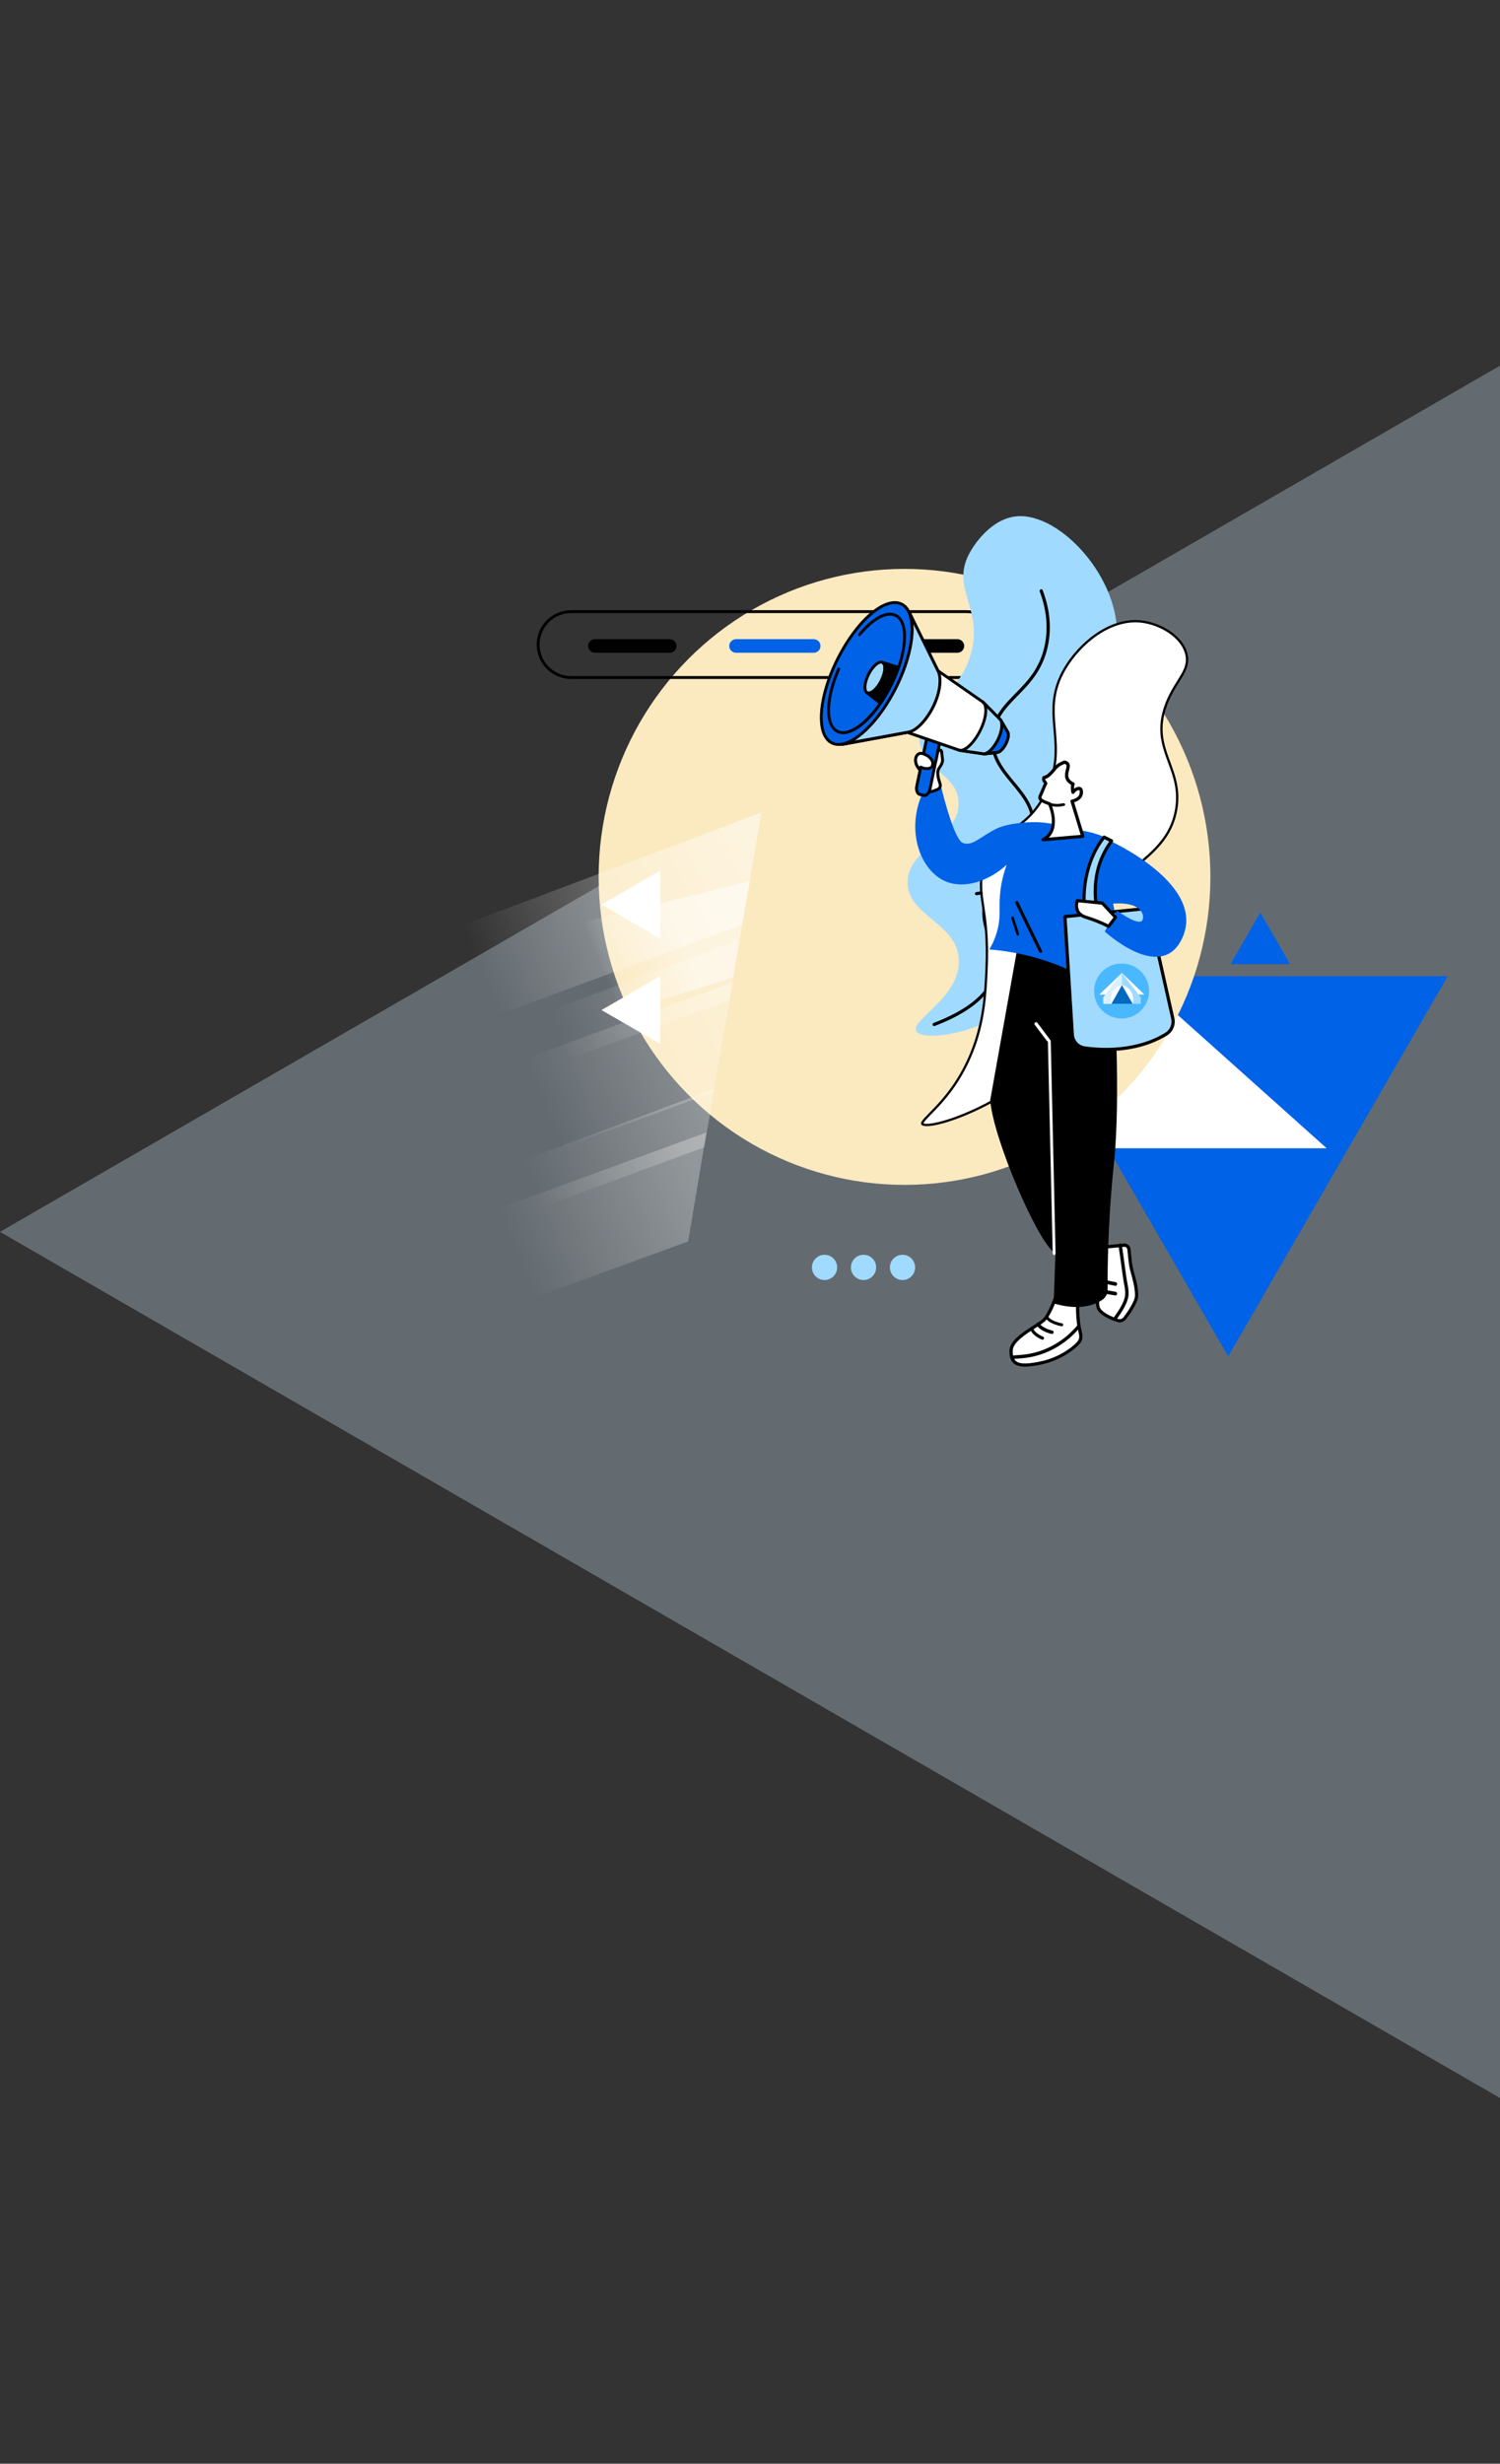 <?xml version="1.0" encoding="UTF-8"?> <svg xmlns="http://www.w3.org/2000/svg" width="654" height="1074" viewBox="0 0 654 1074" fill="none"><rect x="0" y="0" width="654" height="1074" fill="#333333" stroke="none"/><path opacity="0.3" d="M7.04191e-05 537L805.5 71.944L805.5 1002.06L7.04191e-05 537Z" fill="#D5EEFF"></path><path d="M535.5 591.316L439.804 425.566L631.196 425.566L535.5 591.316Z" fill="#0062E7"></path><path d="M562.48 420.307L536.5 420.307L549.49 397.807L562.48 420.307Z" fill="#0062E7"></path><path d="M485.411 417.316L578.431 500.56L392.39 500.56L485.411 417.316Z" fill="white"></path><ellipse cx="394.37" cy="382.263" rx="133.368" ry="134.263" transform="rotate(-180 394.37 382.263)" fill="#FBE9C0"></ellipse><path d="M287.843 425.541L287.843 455.095L262.249 440.318L287.843 425.541Z" fill="white"></path><path d="M287.84 379.531L287.84 409.085L262.245 394.308L287.84 379.531Z" fill="white"></path><path d="M421.491 295.977H248.989C245.013 295.977 241.201 294.398 238.39 291.587C235.579 288.776 234 284.964 234 280.989C234 277.013 235.579 273.201 238.39 270.39C241.201 267.579 245.013 266 248.989 266H421.491C425.466 266 429.279 267.579 432.09 270.39C434.901 273.201 436.48 277.013 436.48 280.989C436.48 284.964 434.901 288.776 432.09 291.587C429.279 294.398 425.466 295.977 421.491 295.977ZM248.989 267.255C245.346 267.255 241.853 268.702 239.277 271.277C236.702 273.853 235.255 277.346 235.255 280.989C235.255 284.631 236.702 288.124 239.277 290.7C241.853 293.275 245.346 294.722 248.989 294.722H421.491C425.134 294.722 428.627 293.275 431.203 290.7C433.778 288.124 435.225 284.631 435.225 280.989C435.225 277.346 433.778 273.853 431.203 271.277C428.627 268.702 425.134 267.255 421.491 267.255H248.989Z" fill="black"></path><path d="M291.995 284.556H259.374C258.592 284.552 257.842 284.24 257.289 283.686C256.736 283.132 256.424 282.382 256.422 281.599C256.424 280.817 256.736 280.067 257.289 279.514C257.842 278.96 258.592 278.649 259.374 278.646H291.995C292.777 278.649 293.527 278.96 294.08 279.514C294.633 280.067 294.945 280.817 294.947 281.599C294.945 282.382 294.633 283.132 294.08 283.686C293.527 284.24 292.777 284.552 291.995 284.556Z" fill="black"></path><path d="M354.78 284.556H320.906C320.123 284.552 319.373 284.24 318.82 283.686C318.267 283.132 317.955 282.382 317.953 281.599C317.955 280.817 318.267 280.067 318.82 279.514C319.374 278.96 320.123 278.649 320.906 278.646H354.78C355.563 278.649 356.313 278.96 356.866 279.514C357.419 280.067 357.731 280.817 357.733 281.599C357.732 282.382 357.421 283.133 356.867 283.687C356.314 284.241 355.564 284.554 354.78 284.556Z" fill="#0062E7"></path><path d="M417.431 284.556H386.484C385.701 284.554 384.95 284.241 384.396 283.687C383.842 283.133 383.53 282.383 383.527 281.599C383.531 280.816 383.843 280.067 384.397 279.513C384.951 278.96 385.701 278.649 386.484 278.646H417.431C418.214 278.649 418.964 278.96 419.518 279.513C420.072 280.067 420.385 280.816 420.388 281.599C420.386 282.383 420.074 283.133 419.52 283.687C418.966 284.241 418.215 284.554 417.431 284.556Z" fill="black"></path><path d="M399.732 449.779C395.748 445.118 419.41 434.863 417.998 417.728C416.702 402.08 396.018 399.349 395.706 384.959C395.375 369.577 418.902 365.046 417.919 349.389C417.164 337.326 402.966 336.398 401.004 323.566C398.646 308.147 418.431 304.823 423.603 283.945C428.431 264.438 413.953 256.132 423.137 240.344C424.307 238.279 431.809 225.987 443.463 225.055C462.427 223.568 488.885 252.496 486.946 279.126C485.315 301.523 464.776 305.518 465.046 329.187C465.288 349.231 480.11 351.669 476.341 367.484C471.882 386.195 449.637 389.057 446.356 410.037C444.637 421.028 450.196 423.704 446.277 431.651C438.015 448.413 404.121 454.902 399.732 449.779Z" fill="#A1DAFF"></path><path d="M407.292 447.294C407.378 447.294 407.463 447.28 407.544 447.252C421.995 441.731 430.903 434.668 434.003 426.259C436.371 419.841 434.493 414.923 432.502 409.72C430.512 404.517 428.503 399.254 430.456 391.873C432.526 384.062 436.898 380.322 441.131 376.704C445.364 373.086 449.237 369.776 450.664 362.993C452.682 353.397 447.401 347.035 442.273 340.883C437.392 335.007 432.344 328.935 433.56 319.918C434.539 312.639 438.973 308.128 443.667 303.351C448.794 298.13 454.612 292.212 456.854 281.722C458.514 273.92 457.787 265.74 454.649 257.414C454.627 257.319 454.584 257.229 454.524 257.151C454.465 257.073 454.389 257.008 454.303 256.961C454.217 256.914 454.121 256.886 454.024 256.878C453.926 256.87 453.827 256.884 453.735 256.917C453.642 256.95 453.558 257.002 453.487 257.07C453.416 257.138 453.36 257.22 453.322 257.311C453.285 257.402 453.267 257.5 453.27 257.598C453.273 257.697 453.297 257.793 453.339 257.882C456.37 265.964 457.069 273.883 455.484 281.413C453.33 291.506 447.913 297.017 442.669 302.351C437.807 307.301 433.215 311.971 432.171 319.717C430.875 329.346 436.124 335.661 441.201 341.766C446.277 347.871 451.172 353.757 449.293 362.69C447.969 369.005 444.207 372.221 440.226 375.624C435.831 379.364 431.286 383.267 429.104 391.518C427.034 399.333 429.248 405.12 431.197 410.216C433.09 415.161 434.875 419.836 432.689 425.763C429.738 433.775 421.109 440.558 407.05 445.929C406.877 445.996 406.737 446.129 406.661 446.299C406.585 446.469 406.579 446.662 406.645 446.836C406.694 446.969 406.782 447.084 406.897 447.166C407.013 447.248 407.151 447.292 407.292 447.294Z" fill="black"></path><path d="M423.646 458.837L423.182 458.65L423.646 458.837C419.201 469.847 413.353 477.173 408.844 482.053C407.717 483.272 406.675 484.339 405.762 485.268L405.563 485.471C404.732 486.316 404.022 487.039 403.456 487.665C402.838 488.346 402.427 488.876 402.218 489.289C402.009 489.701 402.065 489.861 402.126 489.947C402.224 490.084 402.494 490.257 403.097 490.349C403.679 490.439 404.469 490.438 405.457 490.335C407.428 490.13 410.09 489.528 413.234 488.538C419.518 486.56 427.659 483.056 435.918 478.18C452.462 468.412 469.329 453.229 472.849 433.927C473.856 428.406 473.329 425.39 472.796 422.339C472.779 422.239 472.761 422.138 472.744 422.037C472.185 418.824 471.681 415.504 472.978 409.327C476.191 394.019 485.228 386.073 493.884 378.851C494.179 378.605 494.474 378.359 494.768 378.114C503.108 371.169 510.838 364.73 512.83 352.784C514.221 344.438 511.986 338.367 509.76 332.317C509.554 331.757 509.348 331.197 509.145 330.636C506.743 323.996 504.79 317.192 508.309 307.485C509.85 303.205 511.89 299.948 513.649 297.139C514.113 296.4 514.556 295.692 514.966 295.004C516.94 291.693 518.135 288.867 517.268 285.189L517.268 285.189C516.36 281.338 513.535 278.004 509.847 275.506C506.163 273.01 501.668 271.386 497.519 270.93C490.679 270.196 483.996 272.584 478.198 276.539C472.401 280.494 467.526 285.995 464.321 291.414L464.321 291.414C458.47 301.291 459.075 309.358 459.793 317.776C459.802 317.88 459.811 317.984 459.82 318.088C460.532 326.43 461.275 335.13 455.725 346.046L455.725 346.046C451.291 354.764 446.135 358.427 441.434 361.766C441.301 361.861 441.168 361.956 441.035 362.05C436.265 365.443 432.017 368.629 429.328 376.732C427.084 383.498 427.574 387.853 428.492 394.036C428.54 394.355 428.588 394.679 428.638 395.008C429.548 401.087 430.728 408.965 430.145 422.198C429.651 433.436 429.026 445.502 423.646 458.837Z" fill="white" stroke="black"></path><path d="M451.852 401.997V384.265L475.316 380.187V397.828L451.852 401.997Z" fill="#A1DAFF"></path><path d="M425.816 390.253H425.937L427.798 389.934C427.889 389.919 427.977 389.886 428.056 389.838C428.134 389.791 428.202 389.728 428.256 389.655C428.31 389.582 428.348 389.499 428.369 389.411C428.39 389.324 428.392 389.233 428.377 389.145C428.361 389.056 428.328 388.971 428.278 388.895C428.229 388.819 428.164 388.753 428.088 388.701C428.013 388.649 427.927 388.612 427.836 388.592C427.746 388.572 427.652 388.57 427.56 388.585L425.677 388.9C425.585 388.907 425.496 388.932 425.414 388.972C425.332 389.013 425.26 389.069 425.2 389.137C425.141 389.205 425.096 389.283 425.068 389.368C425.04 389.452 425.029 389.542 425.037 389.63C425.045 389.719 425.07 389.805 425.112 389.884C425.155 389.963 425.212 390.033 425.283 390.091C425.353 390.148 425.434 390.191 425.521 390.219C425.609 390.246 425.701 390.256 425.793 390.248L425.816 390.253Z" fill="black"></path><path d="M460.568 564.685C460.568 564.685 457.781 573.049 454.993 575.603C452.206 578.157 441.117 583.173 440.962 588.63C440.784 594.969 444.543 596.14 454.618 593.852C461.892 592.199 467.898 587.844 470.043 585.359C471.92 583.159 470.883 581.294 470.418 578.722C469.909 575.552 469.683 572.344 469.742 569.136V563.895L460.568 564.685Z" fill="white"></path><path d="M446.964 595.77C449.597 595.676 452.211 595.3 454.761 594.65C462.331 592.933 468.548 588.348 470.696 585.858C472.451 583.827 472.011 581.994 471.547 580.055C471.434 579.593 471.32 579.13 471.23 578.607C470.727 575.453 470.502 572.262 470.558 569.07V563.055L460.069 563.98L459.923 564.415C459.923 564.498 457.136 572.698 454.491 575.118C453.313 576.064 452.067 576.925 450.763 577.695C446.325 580.518 440.245 584.387 440.122 588.732C440.047 591.508 440.676 593.326 442.105 594.469C443.207 595.33 444.764 595.77 446.964 595.77ZM469.139 564.572V569.093C469.081 572.366 469.312 575.637 469.83 578.871C469.929 579.412 470.047 579.912 470.166 580.398C470.61 582.249 470.909 583.489 469.612 584.988C467.582 587.334 461.668 591.675 454.439 593.317C448.241 594.705 444.712 594.742 443.004 593.377C441.944 592.526 441.475 591.064 441.542 588.75C441.646 585.136 447.361 581.499 451.534 578.843C452.912 578.031 454.224 577.119 455.461 576.113C458.03 573.767 460.495 567.062 461.138 565.262L469.139 564.572Z" fill="black"></path><path d="M441.676 592.415H441.727L445.273 592.141C454.469 591.443 463.113 587.174 469.586 580.132C470.454 579.191 470.932 578.593 470.95 578.568C471.073 578.418 471.136 578.221 471.123 578.021C471.111 577.821 471.026 577.635 470.885 577.503C470.745 577.371 470.561 577.304 470.375 577.317C470.189 577.33 470.015 577.422 469.892 577.573C469.892 577.573 469.428 578.155 468.592 579.066C462.355 585.846 454.029 589.958 445.171 590.632L441.63 590.906C441.445 590.913 441.27 590.998 441.144 591.142C441.018 591.287 440.951 591.48 440.957 591.678C440.963 591.876 441.042 592.063 441.177 592.199C441.312 592.334 441.491 592.406 441.676 592.4V592.415Z" fill="black"></path><path d="M462.878 578.152C463.051 578.166 463.223 578.111 463.355 578.001C463.488 577.89 463.57 577.732 463.584 577.562C463.598 577.392 463.542 577.224 463.429 577.094C463.316 576.964 463.156 576.884 462.982 576.87C462.943 576.87 458.736 576.152 457.196 574.186C457.088 574.061 456.934 573.981 456.768 573.964C456.601 573.946 456.434 573.992 456.3 574.092C456.167 574.192 456.078 574.338 456.052 574.5C456.026 574.662 456.064 574.829 456.159 574.964C458.012 577.332 462.577 578.101 462.769 578.135L462.878 578.152Z" fill="black"></path><path d="M458.604 581.506C458.792 581.526 458.98 581.467 459.127 581.342C459.274 581.216 459.367 581.035 459.387 580.837C459.406 580.639 459.35 580.441 459.231 580.287C459.111 580.133 458.939 580.034 458.75 580.014C457.548 579.751 454.212 578.657 453.19 576.847C453.141 576.761 453.077 576.687 453.001 576.627C452.925 576.568 452.839 576.524 452.747 576.5C452.655 576.475 452.56 576.47 452.466 576.484C452.372 576.499 452.282 576.532 452.201 576.583C452.119 576.634 452.048 576.701 451.992 576.781C451.935 576.861 451.894 576.952 451.871 577.048C451.847 577.145 451.842 577.245 451.856 577.344C451.87 577.442 451.902 577.537 451.95 577.622C453.497 580.372 458.239 581.446 458.438 581.491L458.604 581.506Z" fill="black"></path><path d="M454.534 584.026C454.69 584.03 454.842 583.976 454.963 583.873C455.084 583.77 455.165 583.625 455.193 583.464C455.22 583.303 455.192 583.138 455.113 582.997C455.034 582.856 454.909 582.75 454.762 582.697C454.731 582.697 451.504 581.401 450.586 579.385C450.549 579.304 450.497 579.231 450.433 579.17C450.369 579.11 450.294 579.063 450.213 579.033C450.132 579.003 450.045 578.989 449.959 578.994C449.873 578.999 449.789 579.021 449.711 579.06C449.633 579.099 449.564 579.153 449.506 579.22C449.448 579.287 449.404 579.366 449.375 579.451C449.346 579.536 449.333 579.626 449.338 579.716C449.342 579.806 449.364 579.895 449.401 579.976C450.551 582.5 454.154 583.925 454.307 583.985C454.38 584.012 454.457 584.026 454.534 584.026Z" fill="black"></path><path d="M482.075 543.697C482.414 543.697 487.177 543.228 489.96 542.932C490.476 542.881 490.991 543.038 491.393 543.369C491.796 543.7 492.052 544.179 492.107 544.7L492.654 549.774C492.848 551.567 493.199 553.339 493.703 555.068C494.63 558.215 495.952 563.631 495.215 566.102C494.431 568.747 491.968 572.428 490.363 574.543C489.998 575.012 489.498 575.353 488.932 575.521C488.366 575.689 487.762 575.675 487.205 575.481C485.146 574.787 481.857 573.446 479.928 571.495C476.964 568.499 480.164 562.745 480.164 562.745L482.075 543.697Z" fill="white"></path><path d="M488.13 576.477C488.677 576.474 489.215 576.347 489.705 576.106C490.196 575.866 490.625 575.517 490.962 575.087C492.794 572.723 495.21 569.04 496.022 566.364C496.787 563.816 495.607 558.691 494.483 554.838C493.985 553.138 493.636 551.398 493.44 549.637L492.921 544.507C492.841 543.796 492.486 543.145 491.932 542.694C491.377 542.243 490.668 542.029 489.957 542.096C483.17 542.777 482.122 542.857 481.985 542.862H481.357L481.287 543.491L479.37 562.553C478.87 563.499 476.199 568.96 479.319 572.089C481.32 574.094 484.6 575.474 486.998 576.283C487.363 576.406 487.745 576.472 488.13 576.477ZM490.212 543.5C490.532 543.5 490.841 543.618 491.08 543.831C491.319 544.045 491.47 544.34 491.505 544.659L492.062 549.774C492.26 551.626 492.621 553.457 493.143 555.244C494.634 560.355 495.196 564.26 494.686 565.967C493.988 568.293 491.76 571.791 489.863 574.222C489.584 574.581 489.2 574.845 488.764 574.977C488.328 575.108 487.863 575.1 487.432 574.954C485.591 574.335 482.212 573.011 480.305 571.106C477.709 568.501 480.635 563.187 480.664 563.135L480.734 563.002L482.622 544.243C483.448 544.172 485.398 543.987 490.08 543.519L490.212 543.5Z" fill="black"></path><path d="M486.117 575.638C486.233 575.638 486.348 575.611 486.452 575.558C486.555 575.506 486.645 575.429 486.713 575.336C492.902 566.721 492.456 564.328 491.556 559.494C491.367 558.498 491.158 557.364 490.984 556.048C490.524 552.515 489.144 542.804 489.129 542.708C489.116 542.614 489.084 542.523 489.035 542.441C488.986 542.359 488.922 542.288 488.845 542.23C488.768 542.173 488.68 542.131 488.587 542.107C488.494 542.083 488.397 542.078 488.301 542.091C488.206 542.104 488.114 542.136 488.031 542.184C487.948 542.232 487.875 542.296 487.817 542.372C487.759 542.448 487.717 542.535 487.693 542.627C487.669 542.719 487.663 542.815 487.676 542.909C487.676 543.005 489.071 552.707 489.531 556.229C489.706 557.584 489.924 558.737 490.112 559.752C490.984 564.447 491.342 566.386 485.507 574.503C485.396 574.659 485.352 574.851 485.385 575.039C485.417 575.227 485.524 575.394 485.681 575.504C485.807 575.595 485.961 575.642 486.117 575.638Z" fill="black"></path><path d="M486.405 560.537C486.564 560.552 486.72 560.483 486.84 560.345C486.96 560.206 487.034 560.009 487.045 559.797C487.057 559.586 487.005 559.377 486.902 559.216C486.798 559.056 486.651 558.957 486.493 558.941L481.863 558.032C481.786 558.016 481.707 558.021 481.631 558.046C481.555 558.071 481.484 558.116 481.421 558.178C481.358 558.241 481.305 558.319 481.265 558.409C481.225 558.499 481.198 558.598 481.187 558.702C481.175 558.808 481.18 558.916 481.2 559.02C481.22 559.123 481.255 559.221 481.303 559.306C481.352 559.391 481.413 559.463 481.482 559.516C481.552 559.569 481.628 559.604 481.708 559.617L486.318 560.526L486.405 560.537Z" fill="black"></path><path d="M486.314 564.73C486.404 564.738 486.494 564.725 486.579 564.692C486.664 564.659 486.742 564.607 486.81 564.538C486.878 564.469 486.934 564.385 486.974 564.292C487.014 564.198 487.038 564.095 487.045 563.991C487.052 563.886 487.04 563.781 487.012 563.681C486.984 563.581 486.94 563.489 486.881 563.409C486.822 563.33 486.751 563.264 486.671 563.217C486.591 563.17 486.504 563.142 486.414 563.134L481.131 562.224C480.95 562.193 480.766 562.248 480.62 562.375C480.474 562.503 480.376 562.694 480.35 562.905C480.324 563.117 480.37 563.332 480.479 563.504C480.588 563.676 480.75 563.789 480.931 563.82L486.214 564.72L486.314 564.73Z" fill="black"></path><path d="M480.704 566.568C477.509 568.761 470.754 571.586 459.392 568.189L464.238 433.751L485.639 429.679C485.639 429.679 488.753 477.914 485.719 506.619C483.793 525.099 482.851 543.668 482.896 562.248C482.91 563.091 482.718 563.925 482.336 564.678C481.954 565.431 481.394 566.079 480.704 566.568Z" fill="black"></path><path d="M480.344 423.317L443.939 411.224L431.739 479.564C432.999 496.393 452.298 540.948 459.556 545.936C471.005 553.806 480.344 423.317 480.344 423.317Z" fill="black"></path><path d="M459.616 547.117C459.783 547.111 459.941 547.033 460.056 546.899C460.171 546.766 460.234 546.589 460.23 546.405L458.125 453.841C458.121 453.66 458.052 453.489 457.934 453.362C457.816 453.236 457.658 453.166 457.493 453.166C457.41 453.168 457.329 453.189 457.253 453.226C457.177 453.263 457.109 453.316 457.052 453.382C456.995 453.448 456.95 453.526 456.92 453.611C456.891 453.696 456.876 453.787 456.879 453.878L458.984 546.442C458.988 546.623 459.057 546.794 459.175 546.92C459.293 547.046 459.451 547.117 459.616 547.117Z" fill="white"></path><path d="M403.815 342.506L408.181 341.635C408.644 341.543 409.125 341.632 409.524 341.884C409.923 342.137 410.208 342.533 410.32 342.991C411.693 348.579 416.251 366.016 419.739 367.432C423.89 369.123 427.276 364.824 434.355 361.294C438.128 359.431 443.895 358.709 448.457 358.462C452.443 358.249 456.439 358.587 460.332 359.468L472.762 362.262C477.015 363.015 481.116 364.454 484.903 366.524C484.558 367.097 484.236 367.679 483.932 368.256C479.58 376.546 485.333 390.178 486.211 399.502C481.915 405.752 474.929 408.29 477.666 412.51C483.166 421.019 484.843 426.258 484.992 433.873C469.342 422.336 450.758 415.414 431.357 413.893C433.059 411.033 434.311 407.929 435.069 404.69C436.493 398.561 435.321 395.222 436.195 388.166C436.676 384.334 437.599 380.569 438.945 376.947C430.937 384.301 420.407 387.547 412.482 384.31C400.878 379.56 393.855 360.428 403.815 342.506Z" fill="#0062E7"></path><path d="M453.688 415.418C453.792 415.418 453.895 415.393 453.988 415.345C454.068 415.306 454.139 415.251 454.198 415.183C454.257 415.116 454.302 415.037 454.331 414.952C454.36 414.867 454.372 414.777 454.366 414.688C454.36 414.598 454.336 414.511 454.297 414.43L443.914 393.124C443.829 392.97 443.688 392.854 443.521 392.801C443.354 392.748 443.174 392.762 443.016 392.84C442.859 392.917 442.738 393.053 442.677 393.218C442.616 393.383 442.621 393.566 442.691 393.728L453.074 415.034C453.13 415.15 453.217 415.247 453.326 415.315C453.434 415.383 453.56 415.419 453.688 415.418Z" fill="black"></path><path d="M443.764 407.869C443.834 407.87 443.904 407.852 443.969 407.818C444.036 407.783 444.097 407.731 444.149 407.666C444.2 407.6 444.241 407.522 444.268 407.436C444.295 407.35 444.309 407.257 444.309 407.164C444.308 407.071 444.293 406.979 444.264 406.894L441.998 399.91C441.97 399.825 441.931 399.749 441.88 399.684C441.83 399.62 441.771 399.568 441.705 399.533C441.639 399.499 441.569 399.481 441.498 399.48C441.427 399.48 441.356 399.498 441.291 399.533C441.225 399.568 441.165 399.619 441.115 399.684C441.065 399.748 441.025 399.825 440.998 399.909C440.971 399.993 440.957 400.084 440.957 400.175C440.956 400.266 440.97 400.357 440.998 400.441L443.249 407.439C443.291 407.569 443.363 407.68 443.454 407.757C443.546 407.834 443.654 407.873 443.764 407.869Z" fill="black"></path><path d="M500.47 396.125L511.199 443.9C511.489 445.2 511.363 446.557 510.838 447.782C510.313 449.007 509.415 450.039 508.27 450.735C495.524 458.496 480.573 457.779 472.947 456.707C471.53 456.508 470.226 455.83 469.256 454.789C468.285 453.747 467.707 452.406 467.62 450.991L464.422 399.694L500.47 396.125Z" fill="#A1DAFF"></path><path d="M482.265 458.2C490.13 458.2 499.953 456.796 508.749 451.438C510.027 450.663 511.029 449.514 511.615 448.149C512.201 446.784 512.341 445.272 512.017 443.825L501.239 395.833C501.202 395.666 501.103 395.518 500.963 395.418C500.822 395.318 500.65 395.272 500.478 395.29L464.222 398.874C464.039 398.892 463.87 398.98 463.751 399.119C463.632 399.257 463.572 399.437 463.584 399.618L466.8 451.143C466.904 452.723 467.553 454.22 468.64 455.383C469.727 456.546 471.184 457.304 472.768 457.53C475.914 457.973 479.087 458.197 482.265 458.2ZM499.99 396.745L510.65 444.129C510.909 445.291 510.795 446.505 510.323 447.6C509.852 448.696 509.047 449.619 508.021 450.24C495.436 457.895 480.652 457.222 472.962 456.141C471.705 455.955 470.55 455.349 469.69 454.424C468.829 453.498 468.315 452.309 468.233 451.054L465.059 400.203L499.99 396.745Z" fill="black"></path><path d="M484.387 366.765C484.387 366.765 527.19 386.222 515.051 409.777C505.597 428.189 481.655 406.055 481.655 406.055L487.047 396.973C487.047 396.973 497.294 404.629 498.261 400.677C499.205 396.798 494.43 392.012 481.023 394.497L478.065 397.793C478.065 397.793 473.442 387.198 483.405 368.452L484.387 366.765Z" fill="#0062E7"></path><path d="M484.531 366.72L481.34 365.087C481.34 365.087 470.372 377.088 473.294 399.48H479.032C479.032 399.48 473.215 381.95 484.531 366.72Z" fill="#A1DAFF"></path><path d="M473.128 400.318H479.021C479.13 400.318 479.237 400.291 479.334 400.24C479.431 400.189 479.515 400.115 479.579 400.025C479.641 399.933 479.682 399.827 479.696 399.716C479.711 399.605 479.701 399.492 479.665 399.386C479.606 399.213 473.971 381.882 485.227 367.018C485.289 366.936 485.333 366.84 485.355 366.739C485.377 366.637 485.376 366.532 485.354 366.43C485.329 366.33 485.284 366.236 485.22 366.155C485.157 366.075 485.077 366.009 484.987 365.964L481.709 364.317C481.579 364.253 481.432 364.233 481.29 364.259C481.148 364.285 481.017 364.356 480.916 364.462C480.803 364.588 469.461 377.055 472.471 399.717C472.494 399.881 472.573 400.031 472.693 400.141C472.813 400.251 472.967 400.314 473.128 400.318ZM478.115 398.919H473.74C471.36 379.461 479.796 367.983 481.578 365.805L483.631 366.845C474.044 380.142 477.086 395.09 478.096 398.919H478.115Z" fill="black"></path><path d="M486.211 399.82L480.279 393.826L469.02 392.77C469.02 392.77 466.753 398.016 472.916 399.807C476.428 400.809 479.839 402.104 483.106 403.675L486.211 399.82Z" fill="white"></path><path d="M483.348 404.511C483.454 404.513 483.558 404.489 483.653 404.442C483.748 404.396 483.831 404.327 483.895 404.243L486.91 400.275C487.006 400.146 487.054 399.988 487.046 399.828C487.038 399.667 486.973 399.515 486.864 399.397L481.098 393.236C480.978 393.11 480.816 393.034 480.643 393.022L469.757 391.934C469.61 391.919 469.462 391.952 469.335 392.028C469.209 392.105 469.11 392.22 469.056 392.358C469.01 392.462 468.026 394.951 469.138 397.304C469.853 398.805 471.233 399.884 473.237 400.512C476.591 401.53 479.849 402.839 482.975 404.425C483.087 404.492 483.218 404.522 483.348 404.511ZM485.47 399.911L483.152 402.96C480.106 401.456 476.942 400.202 473.692 399.21C472.062 398.705 470.959 397.872 470.417 396.735C469.966 395.664 469.892 394.472 470.208 393.354L480.287 394.36L485.47 399.911Z" fill="black"></path><path d="M461.068 352.505C461.068 352.505 462.432 353.664 465.258 353.257L461.068 352.505Z" fill="white"></path><path d="M464.388 354.178C464.783 354.177 465.177 354.135 465.565 354.053C465.648 354.038 465.728 354.004 465.799 353.953C465.871 353.902 465.933 353.835 465.981 353.756C466.03 353.678 466.065 353.588 466.083 353.494C466.101 353.399 466.103 353.302 466.087 353.207C466.072 353.112 466.041 353.021 465.995 352.94C465.948 352.859 465.889 352.79 465.819 352.736C465.749 352.682 465.67 352.645 465.588 352.626C465.505 352.608 465.42 352.608 465.338 352.628C463.173 353.087 462.152 351.884 462.106 351.836C461.989 351.723 461.84 351.663 461.688 351.666C461.535 351.67 461.389 351.736 461.276 351.854C461.163 351.972 461.091 352.133 461.074 352.308C461.056 352.482 461.094 352.658 461.181 352.802C461.609 353.265 462.113 353.625 462.664 353.861C463.215 354.098 463.801 354.206 464.388 354.178Z" fill="black"></path><path d="M464.001 332.372C462.995 332.935 462.448 333.042 461.607 333.599C459.902 334.734 457.861 338.658 455.274 339.053C454.759 340.364 455.807 340.727 456.073 341.564C455.646 342.177 454.561 345.199 453.674 347.003C453.522 347.307 453.484 347.657 453.569 347.986C453.653 348.316 453.854 348.603 454.134 348.793C455.206 349.482 456.379 349.996 457.608 350.318C457.608 350.318 462.912 361.802 454.851 365.926L471.961 364.415L467.365 349.221C467.586 349.184 470.481 348.658 471.193 346.455C471.451 345.646 471.52 344.288 470.835 343.865C470.15 343.442 468.822 343.953 467.765 345.367C467.663 344.878 467.597 344.382 467.567 343.884C467.503 343.089 467.512 342.196 467.806 341.805C461.427 338.663 468.744 333.209 464.001 332.372Z" fill="white"></path><path d="M454.722 366.765H454.783L472.16 365.265C472.264 365.255 472.365 365.221 472.454 365.168C472.544 365.114 472.621 365.041 472.679 364.954C472.738 364.868 472.776 364.769 472.792 364.665C472.808 364.562 472.802 364.456 472.772 364.355L468.317 349.755C469.428 349.426 471.362 348.592 471.983 346.67C472.314 345.658 472.408 343.91 471.32 343.244C470.526 342.775 469.372 343.024 468.336 343.844C468.336 343.844 468.336 343.816 468.336 343.802C468.233 342.489 468.438 342.194 468.443 342.189C468.505 342.106 468.548 342.011 468.569 341.909C468.59 341.808 468.589 341.703 468.565 341.602C468.54 341.502 468.494 341.407 468.43 341.326C468.365 341.246 468.284 341.18 468.191 341.135C465.155 339.653 465.622 337.779 466.122 335.791C466.407 334.633 466.682 333.541 466.122 332.651C465.889 332.338 465.593 332.078 465.254 331.887C464.914 331.697 464.539 331.58 464.151 331.544C463.992 331.516 463.827 331.542 463.684 331.619C463.264 331.854 462.928 332.004 462.601 332.149C462.114 332.355 461.646 332.601 461.2 332.885C460.384 333.516 459.652 334.249 459.019 335.065C457.823 336.471 456.464 338.046 455.054 338.257C454.933 338.275 454.819 338.326 454.723 338.402C454.628 338.478 454.553 338.579 454.508 338.693C454.329 339.107 454.278 339.565 454.361 340.009C454.444 340.453 454.658 340.861 454.975 341.181C455.049 341.28 455.124 341.369 455.18 341.458C454.947 341.927 454.648 342.625 454.213 343.67C453.779 344.716 453.326 345.817 452.91 346.661C452.679 347.123 452.626 347.655 452.762 348.154C452.897 348.653 453.211 349.084 453.644 349.366C454.697 350.039 455.842 350.555 457.043 350.898C457.809 352.693 461.326 361.923 454.428 365.429C454.287 365.5 454.174 365.617 454.108 365.761C454.041 365.905 454.025 366.067 454.062 366.221C454.099 366.375 454.186 366.512 454.31 366.61C454.434 366.708 454.588 366.761 454.746 366.76L454.722 366.765ZM471.175 363.952L457.258 365.152C462.68 359.968 458.192 350.153 458.164 350.045C458.119 349.951 458.054 349.868 457.973 349.803C457.893 349.737 457.798 349.69 457.697 349.665C456.521 349.359 455.399 348.871 454.372 348.217C454.228 348.123 454.124 347.98 454.079 347.814C454.034 347.648 454.052 347.471 454.129 347.317C454.568 346.431 455.063 345.269 455.474 344.242C455.778 343.452 456.124 342.679 456.511 341.927C456.573 341.837 456.615 341.734 456.632 341.626C456.649 341.518 456.641 341.408 456.609 341.303C456.478 340.96 456.287 340.642 456.044 340.366C455.801 340.057 455.666 339.897 455.689 339.602C457.408 339.133 458.809 337.488 460.051 336.03C460.608 335.314 461.246 334.664 461.952 334.094C462.332 333.85 462.734 333.639 463.152 333.466C463.427 333.34 463.74 333.204 464.086 332.997C464.402 333.036 464.692 333.191 464.898 333.433C465.141 333.808 464.941 334.615 464.73 335.468C464.263 337.343 463.563 340.155 466.972 342.11C466.86 342.712 466.838 343.328 466.907 343.938C466.941 344.478 467.014 345.015 467.126 345.545C467.159 345.674 467.227 345.791 467.322 345.883C467.418 345.975 467.537 346.038 467.667 346.064C467.796 346.091 467.931 346.081 468.055 346.035C468.179 345.989 468.288 345.908 468.368 345.803C469.26 344.613 470.288 344.294 470.563 344.463C470.839 344.631 470.867 345.503 470.624 346.253C470.026 348.095 467.397 348.55 467.285 348.569C467.187 348.586 467.093 348.623 467.011 348.679C466.928 348.735 466.859 348.808 466.806 348.894C466.754 348.979 466.721 349.074 466.708 349.173C466.696 349.272 466.704 349.373 466.734 349.469L471.175 363.952Z" fill="black"></path><path d="M463.586 350.241C461.668 351.102 459.596 351.012 457.72 349.988L463.586 350.241Z" fill="white"></path><path d="M460.91 351.666C461.94 351.669 462.964 351.536 463.937 351.273C464.125 351.216 464.276 351.104 464.357 350.961C464.438 350.818 464.443 350.656 464.371 350.51C464.299 350.364 464.155 350.246 463.972 350.183C463.788 350.119 463.58 350.115 463.392 350.172C461.599 350.609 459.669 350.559 457.917 350.03C457.825 350.001 457.726 349.987 457.627 349.988C457.527 349.989 457.429 350.006 457.338 350.036C457.246 350.067 457.163 350.112 457.094 350.167C457.025 350.223 456.97 350.288 456.933 350.36C456.897 350.432 456.878 350.509 456.88 350.587C456.881 350.664 456.902 350.741 456.942 350.812C456.981 350.883 457.038 350.948 457.109 351.002C457.18 351.056 457.265 351.099 457.357 351.127C458.487 351.48 459.692 351.663 460.91 351.666Z" fill="black"></path><path d="M456.998 454.005C457.151 454.005 457.299 453.958 457.421 453.869C457.498 453.816 457.563 453.748 457.613 453.67C457.662 453.592 457.695 453.505 457.71 453.415C457.725 453.324 457.721 453.232 457.699 453.142C457.676 453.053 457.636 452.969 457.58 452.896L452.32 445.905C452.264 445.831 452.194 445.768 452.114 445.72C452.033 445.672 451.943 445.639 451.85 445.625C451.756 445.61 451.661 445.614 451.569 445.635C451.476 445.657 451.39 445.695 451.313 445.749C451.236 445.803 451.171 445.871 451.121 445.949C451.072 446.027 451.039 446.114 451.024 446.205C451.009 446.296 451.012 446.388 451.034 446.478C451.056 446.567 451.096 446.651 451.152 446.725L456.412 453.716C456.478 453.806 456.567 453.879 456.669 453.929C456.771 453.98 456.884 454.005 456.998 454.005Z" fill="white"></path><path d="M410.473 319.907L405.454 343.97C405.086 345.735 403.907 346.961 402.815 346.71L401.021 346.291C399.934 346.041 399.348 344.41 399.716 342.645L404.735 318.581L410.473 319.907Z" fill="#0062E7"></path><path d="M403.132 347.37C403.556 347.364 403.969 347.235 404.32 346.998C405.265 346.299 405.901 345.26 406.093 344.1L411.112 320.036C411.145 319.875 411.115 319.708 411.026 319.57C410.938 319.431 410.799 319.333 410.639 319.296L404.901 317.974C404.82 317.955 404.735 317.953 404.652 317.967C404.57 317.981 404.491 318.012 404.42 318.057C404.35 318.102 404.289 318.161 404.242 318.23C404.194 318.299 404.161 318.377 404.144 318.46L399.126 342.523C398.682 344.648 399.465 346.576 400.907 346.906L402.701 347.324C402.843 347.356 402.987 347.372 403.132 347.37ZM409.744 320.379L404.868 343.853C404.736 344.678 404.3 345.424 403.647 345.944C403.553 346.014 403.446 346.063 403.332 346.091C403.219 346.118 403.101 346.122 402.986 346.103L401.192 345.685C400.543 345.534 400.042 344.305 400.355 342.778L405.232 319.359L409.744 320.379Z" fill="black"></path><path d="M408.862 344.075C409.292 343.896 409.638 343.561 409.832 343.138C410.026 342.714 410.053 342.233 409.908 341.791C409.008 339.031 408.373 336.43 409.406 334.928C410.305 333.628 411.15 332.34 410.94 330.805L410.639 328.496C410.589 328.137 410.698 326.824 409.703 327.049C408.954 327.225 408.636 327.886 408.201 330.78C408.159 331.346 407.974 331.893 407.665 332.369C407.356 332.846 406.932 333.237 406.432 333.506C406.473 333.265 406.487 333.019 406.474 332.775C406.439 332.159 406.26 331.56 405.952 331.025C405.644 330.491 405.216 330.036 404.701 329.697C403.409 328.86 401.234 327.685 399.95 329.128C399.055 330.136 398.695 332.398 400.276 334.606C400.644 335.121 402.693 337.362 402.693 337.362C403.087 337.893 403.948 343.288 403.948 343.288C404.467 346.115 406.608 345.007 408.862 344.075Z" fill="white"></path><path d="M405.644 345.723C406.56 345.723 407.597 345.305 408.676 344.836L409.094 344.656C409.669 344.416 410.133 343.968 410.393 343.402C410.654 342.836 410.692 342.192 410.5 341.599C409.663 339.09 409.036 336.581 409.918 335.289C410.801 333.996 411.809 332.545 411.554 330.718L411.257 328.417C411.257 328.367 411.257 328.309 411.257 328.242C411.232 327.79 411.19 327.033 410.646 326.623C410.492 326.513 410.315 326.439 410.128 326.408C409.941 326.376 409.749 326.387 409.567 326.439C408.375 326.72 408.028 327.748 407.589 330.688C407.535 331.223 407.346 331.735 407.041 332.177C406.928 331.57 406.694 330.991 406.353 330.476C406.012 329.961 405.57 329.519 405.055 329.179C401.952 327.113 400.316 327.786 399.488 328.714C398.367 329.969 398.083 332.595 399.773 334.967C400.132 335.481 401.864 337.388 402.202 337.752C402.407 338.17 402.955 340.993 403.336 343.385C403.528 344.443 403.938 345.121 404.59 345.476C404.916 345.643 405.278 345.728 405.644 345.723ZM408.626 343.498L408.208 343.678C407.02 344.176 405.795 344.694 405.193 344.368C404.904 344.213 404.699 343.812 404.582 343.176C404.164 340.667 403.62 337.53 403.214 336.991L403.177 336.941C402.361 336.05 401.061 334.599 400.806 334.243C399.338 332.173 399.802 330.266 400.438 329.547C401.161 328.735 402.483 328.965 404.373 330.22C404.806 330.504 405.166 330.885 405.426 331.333C405.685 331.781 405.836 332.284 405.866 332.8C405.875 333 405.864 333.201 405.832 333.398C405.811 333.517 405.825 333.64 405.872 333.751C405.919 333.862 405.997 333.958 406.097 334.026C406.197 334.094 406.314 334.131 406.435 334.134C406.556 334.137 406.675 334.105 406.778 334.042C407.347 333.723 407.83 333.268 408.183 332.718C408.536 332.168 408.748 331.54 408.802 330.889C409.22 328.037 409.509 327.753 409.831 327.677H409.877C409.942 327.89 409.976 328.111 409.977 328.334C409.977 328.447 409.977 328.547 410.002 328.614L410.299 330.91C410.47 332.165 409.818 333.231 408.873 334.599C407.618 336.418 408.434 339.379 409.291 342.013C409.38 342.306 409.358 342.621 409.231 342.899C409.104 343.177 408.88 343.399 408.601 343.523L408.626 343.498Z" fill="black"></path><path d="M404.3 320.714L399.742 342.649C399.374 344.414 399.959 346.045 401.047 346.296L402.841 346.714C403.932 346.965 405.112 345.739 405.48 343.975L410.172 321.429L404.3 320.714Z" fill="#0062E7"></path><path d="M403.135 347.37C403.559 347.364 403.972 347.235 404.323 346.998C405.268 346.299 405.904 345.26 406.096 344.1L410.793 321.554C410.809 321.469 410.809 321.382 410.791 321.297C410.773 321.212 410.738 321.132 410.688 321.061C410.639 320.992 410.577 320.934 410.505 320.889C410.433 320.845 410.353 320.815 410.27 320.802L404.415 320.091C404.259 320.074 404.102 320.115 403.974 320.207C403.847 320.299 403.758 320.435 403.725 320.588L399.167 342.523C398.723 344.648 399.505 346.576 400.948 346.906L402.742 347.324C402.871 347.354 403.003 347.369 403.135 347.37ZM409.408 321.964L404.871 343.853C404.739 344.678 404.304 345.424 403.65 345.944C403.556 346.014 403.449 346.064 403.335 346.091C403.222 346.118 403.104 346.122 402.989 346.103L401.195 345.685C400.547 345.534 400.045 344.305 400.358 342.778L404.804 321.408L409.408 321.964Z" fill="black"></path><path d="M404.453 335.07C403.086 335.145 401.735 334.743 400.631 333.933C399.037 332.85 399.054 330.169 399.949 329.144C401.229 327.71 403.387 328.843 404.679 329.701C405.729 330.399 406.72 331.792 406.695 332.745C406.657 334.201 406.13 334.886 404.453 335.07Z" fill="white"></path><path d="M401.168 336.325C401.287 336.325 401.404 336.291 401.504 336.227C401.604 336.163 401.685 336.071 401.735 335.963C401.785 335.855 401.804 335.735 401.789 335.617C401.774 335.499 401.725 335.388 401.649 335.296L401.473 335.087C402.42 335.537 403.467 335.737 404.513 335.668C406.433 335.476 407.274 334.598 407.32 332.741C407.353 331.486 406.178 329.926 405.024 329.161C402.774 327.668 401.017 327.413 399.8 328.404C399.779 328.404 399.562 328.618 399.478 328.714C398.332 329.998 398.061 332.561 399.758 334.966C399.796 335.016 399.968 335.25 400.687 336.108C400.746 336.177 400.82 336.232 400.903 336.269C400.986 336.307 401.077 336.326 401.168 336.325ZM401.515 329.057C402.389 329.057 403.468 329.625 404.329 330.198C405.258 330.813 406.082 332.009 406.065 332.708C406.04 333.803 405.802 334.284 404.392 334.426C403.47 334.475 402.553 334.268 401.741 333.828C401.593 333.756 401.422 333.744 401.265 333.797C401.108 333.849 400.979 333.961 400.904 334.109C400.872 334.17 400.85 334.236 400.842 334.305L400.796 334.238C399.328 332.147 399.788 330.257 400.423 329.542C400.482 329.479 400.62 329.354 400.624 329.354C400.879 329.157 401.193 329.055 401.515 329.065V329.057Z" fill="black"></path><path d="M408.92 292.384L428.576 306.039L436.259 313.817L439.299 319.049V319.091C439.893 319.994 439.588 322.102 438.504 324.252C437.421 326.401 435.928 327.861 434.845 327.957H434.879L429.162 328.647L418.43 327.066L395.601 319.216L367.409 324.411H367.208C374.318 323.018 383.774 313.416 390.561 299.904C397.349 286.391 399.398 273.138 396.27 266.627L408.745 292.037L408.92 292.384Z" fill="white"></path><path d="M362.683 323.869C355.679 320.343 356.817 303.945 365.225 287.242C373.633 270.54 386.126 259.858 393.131 263.384C400.135 266.909 398.997 283.308 390.589 300.01C382.181 316.713 369.687 327.394 362.683 323.869Z" fill="#0062E7"></path><path d="M365.661 325.163C373.168 325.163 383.644 315.185 391.172 300.221C397.386 287.851 399.845 275.183 397.445 267.944C396.608 265.435 395.253 263.72 393.397 262.792C385.953 259.091 373.323 269.722 364.641 287.002C358.426 299.368 355.967 312.04 358.368 319.275C359.204 321.784 360.559 323.503 362.416 324.427C363.426 324.921 364.537 325.173 365.661 325.163ZM390.089 263.302C391.034 263.291 391.97 263.502 392.819 263.917C394.367 264.686 395.517 266.175 396.24 268.342C398.549 275.28 396.119 287.579 390.047 299.657C381.816 316.03 369.672 326.64 362.972 323.302C361.425 322.533 360.275 321.044 359.555 318.882C357.243 311.944 359.672 299.644 365.745 287.562C372.95 273.222 383.163 263.302 390.089 263.302Z" fill="black"></path><path d="M367.592 320.045C373.907 320.045 382.702 311.681 389 299.135C394.207 288.776 396.264 278.158 394.24 272.085C393.538 269.994 392.383 268.514 390.807 267.727C386.625 265.636 380.435 268.832 374.25 276.251C374.192 276.313 374.148 276.387 374.119 276.467C374.091 276.547 374.079 276.632 374.084 276.717C374.09 276.802 374.112 276.885 374.151 276.961C374.189 277.036 374.243 277.104 374.308 277.158C374.374 277.213 374.449 277.253 374.531 277.278C374.612 277.302 374.698 277.31 374.782 277.3C374.867 277.29 374.949 277.263 375.022 277.221C375.096 277.178 375.161 277.122 375.212 277.053C380.916 270.216 386.675 267.071 390.267 268.852C391.522 269.48 392.475 270.705 393.069 272.482C394.989 278.254 392.96 288.496 387.896 298.57C381.974 310.364 373.292 318.77 367.579 318.77C366.832 318.779 366.093 318.613 365.421 318.284C360.403 315.775 360.758 304.446 366.229 291.891C366.295 291.739 366.298 291.566 366.238 291.411C366.177 291.256 366.057 291.132 365.905 291.066C365.752 290.999 365.579 290.996 365.424 291.057C365.27 291.117 365.145 291.237 365.079 291.39C359.245 304.772 359.153 316.566 364.861 319.409C365.71 319.83 366.645 320.048 367.592 320.045Z" fill="black"></path><path d="M378.111 302.03C376.578 301.258 376.828 297.669 378.668 294.014C380.508 290.358 383.242 288.02 384.775 288.791C386.308 289.563 386.059 293.152 384.219 296.808C382.378 300.463 379.644 302.802 378.111 302.03Z" fill="#A1DAFF"></path><path d="M378.741 302.789C380.602 302.789 383.027 300.552 384.779 297.064C386.218 294.203 386.753 291.351 386.18 289.624C386.093 289.328 385.948 289.053 385.753 288.814C385.559 288.575 385.319 288.377 385.047 288.231C383.14 287.286 380.154 289.657 378.096 293.747C376.658 296.612 376.123 299.464 376.7 301.192C376.785 301.49 376.929 301.769 377.124 302.011C377.319 302.253 377.56 302.453 377.833 302.601C378.117 302.733 378.428 302.797 378.741 302.789ZM384.127 289.256C384.257 289.253 384.386 289.28 384.503 289.335C384.628 289.411 384.737 289.51 384.823 289.628C384.909 289.746 384.971 289.879 385.005 290.021C385.39 291.171 385.127 293.618 383.675 296.503C381.931 299.97 379.456 301.982 378.406 301.459C378.282 301.384 378.174 301.285 378.089 301.168C378.003 301.051 377.942 300.918 377.908 300.778C377.524 299.627 377.787 297.181 379.234 294.295C380.781 291.192 382.927 289.256 384.127 289.256Z" fill="black"></path><path d="M429.174 329.291H429.249L434.966 328.605C435.028 328.597 435.089 328.58 435.146 328.555C436.438 328.283 437.986 326.711 439.077 324.54C440.269 322.173 440.57 319.94 439.855 318.786L436.794 313.52C436.768 313.474 436.736 313.432 436.698 313.395L429.015 305.616C428.989 305.588 428.959 305.563 428.927 305.541L409.418 291.978L396.872 266.388C396.799 266.238 396.669 266.122 396.51 266.067C396.352 266.012 396.178 266.022 396.027 266.096C395.876 266.169 395.761 266.299 395.706 266.457C395.651 266.616 395.661 266.79 395.734 266.94C398.879 273.469 396.571 286.621 390.034 299.661C383.498 312.701 374.264 322.436 367.125 323.833C366.958 323.853 366.807 323.937 366.703 324.069C366.599 324.2 366.551 324.367 366.571 324.534C366.59 324.7 366.675 324.852 366.806 324.956C366.938 325.06 367.105 325.107 367.271 325.088H367.468H367.556L395.575 319.927L418.251 327.723L418.364 327.752L429.091 329.329L429.174 329.291ZM434.611 327.376L429.174 328.028L418.585 326.472L395.835 318.639C395.732 318.606 395.623 318.597 395.517 318.614L372.687 322.821C379.023 318.915 385.94 310.585 391.151 300.209C396.332 289.9 398.883 279.457 398.26 272.068L408.368 292.66C408.418 292.754 408.488 292.835 408.573 292.899L428.162 306.524L435.748 314.202L438.751 319.371C438.761 319.394 438.773 319.415 438.789 319.434C439.207 320.049 438.994 321.91 437.952 323.967C436.911 326.025 435.543 327.267 434.799 327.334C434.74 327.34 434.683 327.354 434.628 327.376H434.611Z" fill="black"></path><path d="M408.883 292.305L396.286 266.648C399.414 273.147 397.361 286.425 390.578 299.925C383.794 313.425 374.33 323.039 367.225 324.432H367.426L395.571 319.246L396.223 319.129C399.494 318.51 403.822 314.186 406.879 308.072C410.016 301.799 410.505 295.563 409.046 292.623L408.883 292.305Z" fill="#A1DAFF"></path><path d="M367.222 325.064H367.251H367.448H367.536L396.329 319.765C399.909 319.087 404.367 314.508 407.437 308.369C410.423 302.388 411.318 295.823 409.607 292.36L409.444 292.046L396.852 266.393C396.816 266.319 396.765 266.252 396.703 266.197C396.641 266.142 396.569 266.099 396.49 266.072C396.412 266.045 396.329 266.033 396.246 266.038C396.163 266.043 396.082 266.064 396.007 266.101C395.933 266.137 395.866 266.187 395.811 266.249C395.756 266.312 395.713 266.384 395.686 266.462C395.659 266.541 395.647 266.624 395.652 266.707C395.657 266.79 395.678 266.871 395.715 266.945C398.86 273.474 396.551 286.626 390.014 299.666C383.478 312.706 374.244 322.441 367.105 323.838C366.939 323.854 366.785 323.935 366.679 324.063C366.572 324.192 366.521 324.358 366.536 324.524C366.552 324.69 366.633 324.844 366.761 324.95C366.89 325.057 367.056 325.108 367.222 325.093V325.064ZM398.249 272.068L408.319 292.586L408.478 292.895C409.779 295.521 409.453 301.477 406.308 307.779C403.451 313.492 399.253 317.904 396.095 318.502L395.447 318.615L372.663 322.797C378.999 318.891 385.916 310.56 391.127 300.184C396.317 289.905 398.868 279.45 398.249 272.068Z" fill="black"></path><path d="M429.484 329.254H429.559L434.966 328.601C435.028 328.593 435.089 328.577 435.146 328.551C436.438 328.279 437.986 326.707 439.077 324.536C440.269 322.169 440.57 319.936 439.855 318.782L436.794 313.517C436.707 313.379 436.57 313.281 436.413 313.243C436.255 313.204 436.088 313.228 435.948 313.31C435.808 313.392 435.704 313.525 435.66 313.681C435.616 313.837 435.634 314.005 435.711 314.148L438.755 319.384C438.765 319.407 438.777 319.428 438.793 319.447C439.211 320.061 438.998 321.923 437.957 323.98C436.915 326.038 435.548 327.28 434.803 327.347C434.743 327.352 434.684 327.366 434.628 327.388L429.408 328.016C429.242 328.026 429.086 328.101 428.976 328.226C428.865 328.351 428.809 328.514 428.819 328.681C428.829 328.847 428.904 329.003 429.029 329.113C429.154 329.224 429.317 329.28 429.484 329.27V329.254Z" fill="black"></path><path d="M429.125 328.631C430.885 328.484 433.307 325.958 435.055 322.491C436.903 318.815 437.3 315.031 436.125 313.709L439.291 319.058V319.1C439.885 320.003 439.58 322.111 438.497 324.26C437.413 326.41 435.92 327.869 434.837 327.966H434.871L429.125 328.631Z" fill="#0062E7"></path><path d="M429.124 329.258H429.178H429.321L434.962 328.614C435.026 328.608 435.088 328.591 435.146 328.564C436.438 328.292 437.986 326.72 439.077 324.549C440.269 322.182 440.57 319.949 439.855 318.795V318.757L437.091 314.086C436.978 313.804 436.82 313.543 436.622 313.312C436.52 313.191 436.376 313.113 436.218 313.093C436.061 313.074 435.902 313.116 435.774 313.209C435.646 313.302 435.557 313.441 435.527 313.596C435.497 313.752 435.527 313.913 435.61 314.048L435.966 314.646C436.484 316.051 436.091 319.108 434.519 322.236C432.725 325.808 430.508 327.824 429.195 328.02H429.078C428.912 328.03 428.756 328.105 428.645 328.229C428.534 328.353 428.477 328.517 428.486 328.683C428.496 328.849 428.571 329.005 428.695 329.116C428.819 329.227 428.983 329.284 429.149 329.275L429.124 329.258ZM434.636 327.372L432.127 327.661C433.569 326.247 434.754 324.593 435.627 322.772C436.557 320.987 437.155 319.049 437.392 317.051L438.764 319.372C438.773 319.394 438.786 319.415 438.801 319.434C439.22 320.049 439.006 321.91 437.965 323.968C436.924 326.025 435.556 327.267 434.812 327.334C434.751 327.337 434.692 327.35 434.636 327.372Z" fill="black"></path><path d="M418.836 327.125L418.38 327.037C420.852 327.522 424.695 323.759 427.372 318.426C430.103 312.99 430.571 307.591 428.568 306.022L428.823 306.286L436.104 313.663C437.304 314.972 436.911 318.778 435.054 322.475C433.264 326.042 430.701 328.593 428.936 328.606L418.836 327.125Z" fill="#A1DAFF"></path><path d="M428.937 329.249C430.956 329.249 433.704 326.573 435.628 322.771C437.614 318.823 438.016 314.825 436.581 313.257L429.443 306.022C429.303 305.845 429.143 305.685 428.966 305.545C428.842 305.434 428.678 305.377 428.512 305.387C428.346 305.396 428.19 305.471 428.079 305.595C427.968 305.72 427.911 305.883 427.921 306.049C427.93 306.215 428.005 306.371 428.129 306.482L428.51 306.867C429.706 308.469 429.438 312.956 426.837 318.158C424.014 323.779 420.418 326.773 418.552 326.439H418.523C418.36 326.408 418.19 326.443 418.053 326.537C417.915 326.63 417.82 326.775 417.789 326.939C417.758 327.102 417.793 327.271 417.887 327.409C417.981 327.547 418.125 327.642 418.289 327.673H418.322L418.741 327.752H418.766L428.865 329.233L428.937 329.249ZM430.379 308.757L435.661 314.119C436.556 315.101 436.314 318.593 434.494 322.211C432.633 325.912 430.275 327.94 428.974 327.995L421.346 326.878C423.558 325.515 425.971 322.591 427.912 318.727C429.781 315.043 430.626 311.388 430.379 308.77V308.757Z" fill="black"></path><path d="M384.762 288.775C386.297 289.54 386.117 293.158 384.214 296.784C381.023 302.86 378.418 302.179 378.113 302.074L383.775 306.519C387.101 301.684 389.762 296.423 391.688 290.879L384.766 288.767L384.762 288.775Z" fill="black"></path><path d="M383.911 307.432L384.291 306.884C387.647 302 390.333 296.689 392.279 291.093L392.492 290.478L384.964 288.178L384.5 289.336C384.632 289.417 384.747 289.524 384.837 289.649C384.927 289.775 384.992 289.917 385.027 290.068C385.408 291.256 385.144 293.706 383.681 296.492C380.674 302.213 378.357 301.489 378.336 301.481L377.838 301.309L377.315 302.238L377.734 302.577L383.911 307.432ZM390.878 291.298C389.061 296.351 386.628 301.162 383.635 305.621L379.754 302.577C381.038 302.125 382.836 300.766 384.772 297.077C386.152 294.447 386.725 291.661 386.261 289.888L390.878 291.298Z" fill="black"></path><circle cx="489.014" cy="432.014" r="11.987" transform="rotate(-0.13 489.014 432.014)" fill="#4AB8FF"></circle><path d="M489.161 424.14L498.931 433.539L479.283 433.584L489.161 424.14Z" fill="white"></path><path d="M481.027 437.628L493.884 437.599L497.363 437.591L497.36 436.207L497.357 434.813L489.163 424.139L481.021 434.825L481.027 437.628Z" fill="#A1DAFF"></path><path d="M481.024 434.813L481.031 437.63L489.186 437.612L489.156 424.146L481.024 434.813Z" fill="#DAF0FF"></path><path d="M493.864 437.589L484.526 437.61L489.176 429.385L493.864 437.589Z" fill="#0069C0"></path><path fill-rule="evenodd" clip-rule="evenodd" d="M493.868 437.598C494.019 437.027 494.1 436.423 494.098 435.8C494.091 432.632 491.978 429.994 489.176 429.386L493.868 437.598Z" fill="white"></path><path fill-rule="evenodd" clip-rule="evenodd" d="M484.521 437.62C484.367 437.049 484.284 436.446 484.282 435.822C484.275 432.654 486.376 430.006 489.176 429.386L484.521 437.62Z" fill="white"></path><g style="mix-blend-mode:screen" opacity="0.5"><path d="M332.001 354.175L323.501 403.176L162.519 462.52L170.022 415.255L332.001 354.175Z" fill="url(#paint0_linear_404_1023)"></path></g><g style="mix-blend-mode:screen" opacity="0.5"><path d="M326.999 384.175L319.5 426.176L243.928 449.65L238.228 405.87L326.999 384.175Z" fill="url(#paint1_linear_404_1023)"></path></g><g style="mix-blend-mode:screen" opacity="0.3"><path d="M307.999 493.676L300 541.176L137.619 600.52L145.122 553.255L307.999 493.676Z" fill="url(#paint2_linear_404_1023)"></path></g><g style="mix-blend-mode:screen" opacity="0.3"><path d="M311.499 474.676L307 500.176L145.245 559.612L149.114 535.255L311.499 474.676Z" fill="url(#paint3_linear_404_1023)"></path></g><g style="mix-blend-mode:screen" opacity="0.3"><path d="M319.5 428.177L311 476.176L149.083 535.52L156.586 488.255L319.5 428.177Z" fill="url(#paint4_linear_404_1023)"></path></g><g style="mix-blend-mode:screen" opacity="0.3"><path d="M322.501 409.676L318.001 436.176L156.711 494.612L160.579 470.255L322.501 409.676Z" fill="url(#paint5_linear_404_1023)"></path></g><circle cx="393.5" cy="552.5" r="5.5" transform="rotate(90 393.5 552.5)" fill="#A1DAFF"></circle><circle cx="376.5" cy="552.5" r="5.5" transform="rotate(90 376.5 552.5)" fill="#A1DAFF"></circle><circle cx="359.5" cy="552.5" r="5.5" transform="rotate(90 359.5 552.5)" fill="#A1DAFF"></circle><defs><linearGradient id="paint0_linear_404_1023" x1="328.702" y1="375.033" x2="210.341" y2="424.096" gradientUnits="userSpaceOnUse"><stop stop-color="white"></stop><stop offset="1" stop-color="white" stop-opacity="0"></stop></linearGradient><linearGradient id="paint1_linear_404_1023" x1="316.423" y1="400.161" x2="262.046" y2="422.702" gradientUnits="userSpaceOnUse"><stop offset="0.37" stop-color="white"></stop><stop offset="1" stop-color="white" stop-opacity="0"></stop></linearGradient><linearGradient id="paint2_linear_404_1023" x1="303.801" y1="513.033" x2="185.441" y2="562.096" gradientUnits="userSpaceOnUse"><stop stop-color="white"></stop><stop offset="0.667" stop-color="white" stop-opacity="0"></stop></linearGradient><linearGradient id="paint3_linear_404_1023" x1="310.064" y1="480.726" x2="191.703" y2="529.79" gradientUnits="userSpaceOnUse"><stop stop-color="white"></stop><stop offset="0.667" stop-color="white" stop-opacity="0"></stop></linearGradient><linearGradient id="paint4_linear_404_1023" x1="315.266" y1="448.034" x2="196.906" y2="497.097" gradientUnits="userSpaceOnUse"><stop stop-color="white"></stop><stop offset="0.667" stop-color="white" stop-opacity="0"></stop></linearGradient><linearGradient id="paint5_linear_404_1023" x1="321.528" y1="415.726" x2="203.168" y2="464.79" gradientUnits="userSpaceOnUse"><stop stop-color="white"></stop><stop offset="0.667" stop-color="white" stop-opacity="0"></stop></linearGradient></defs></svg> 
